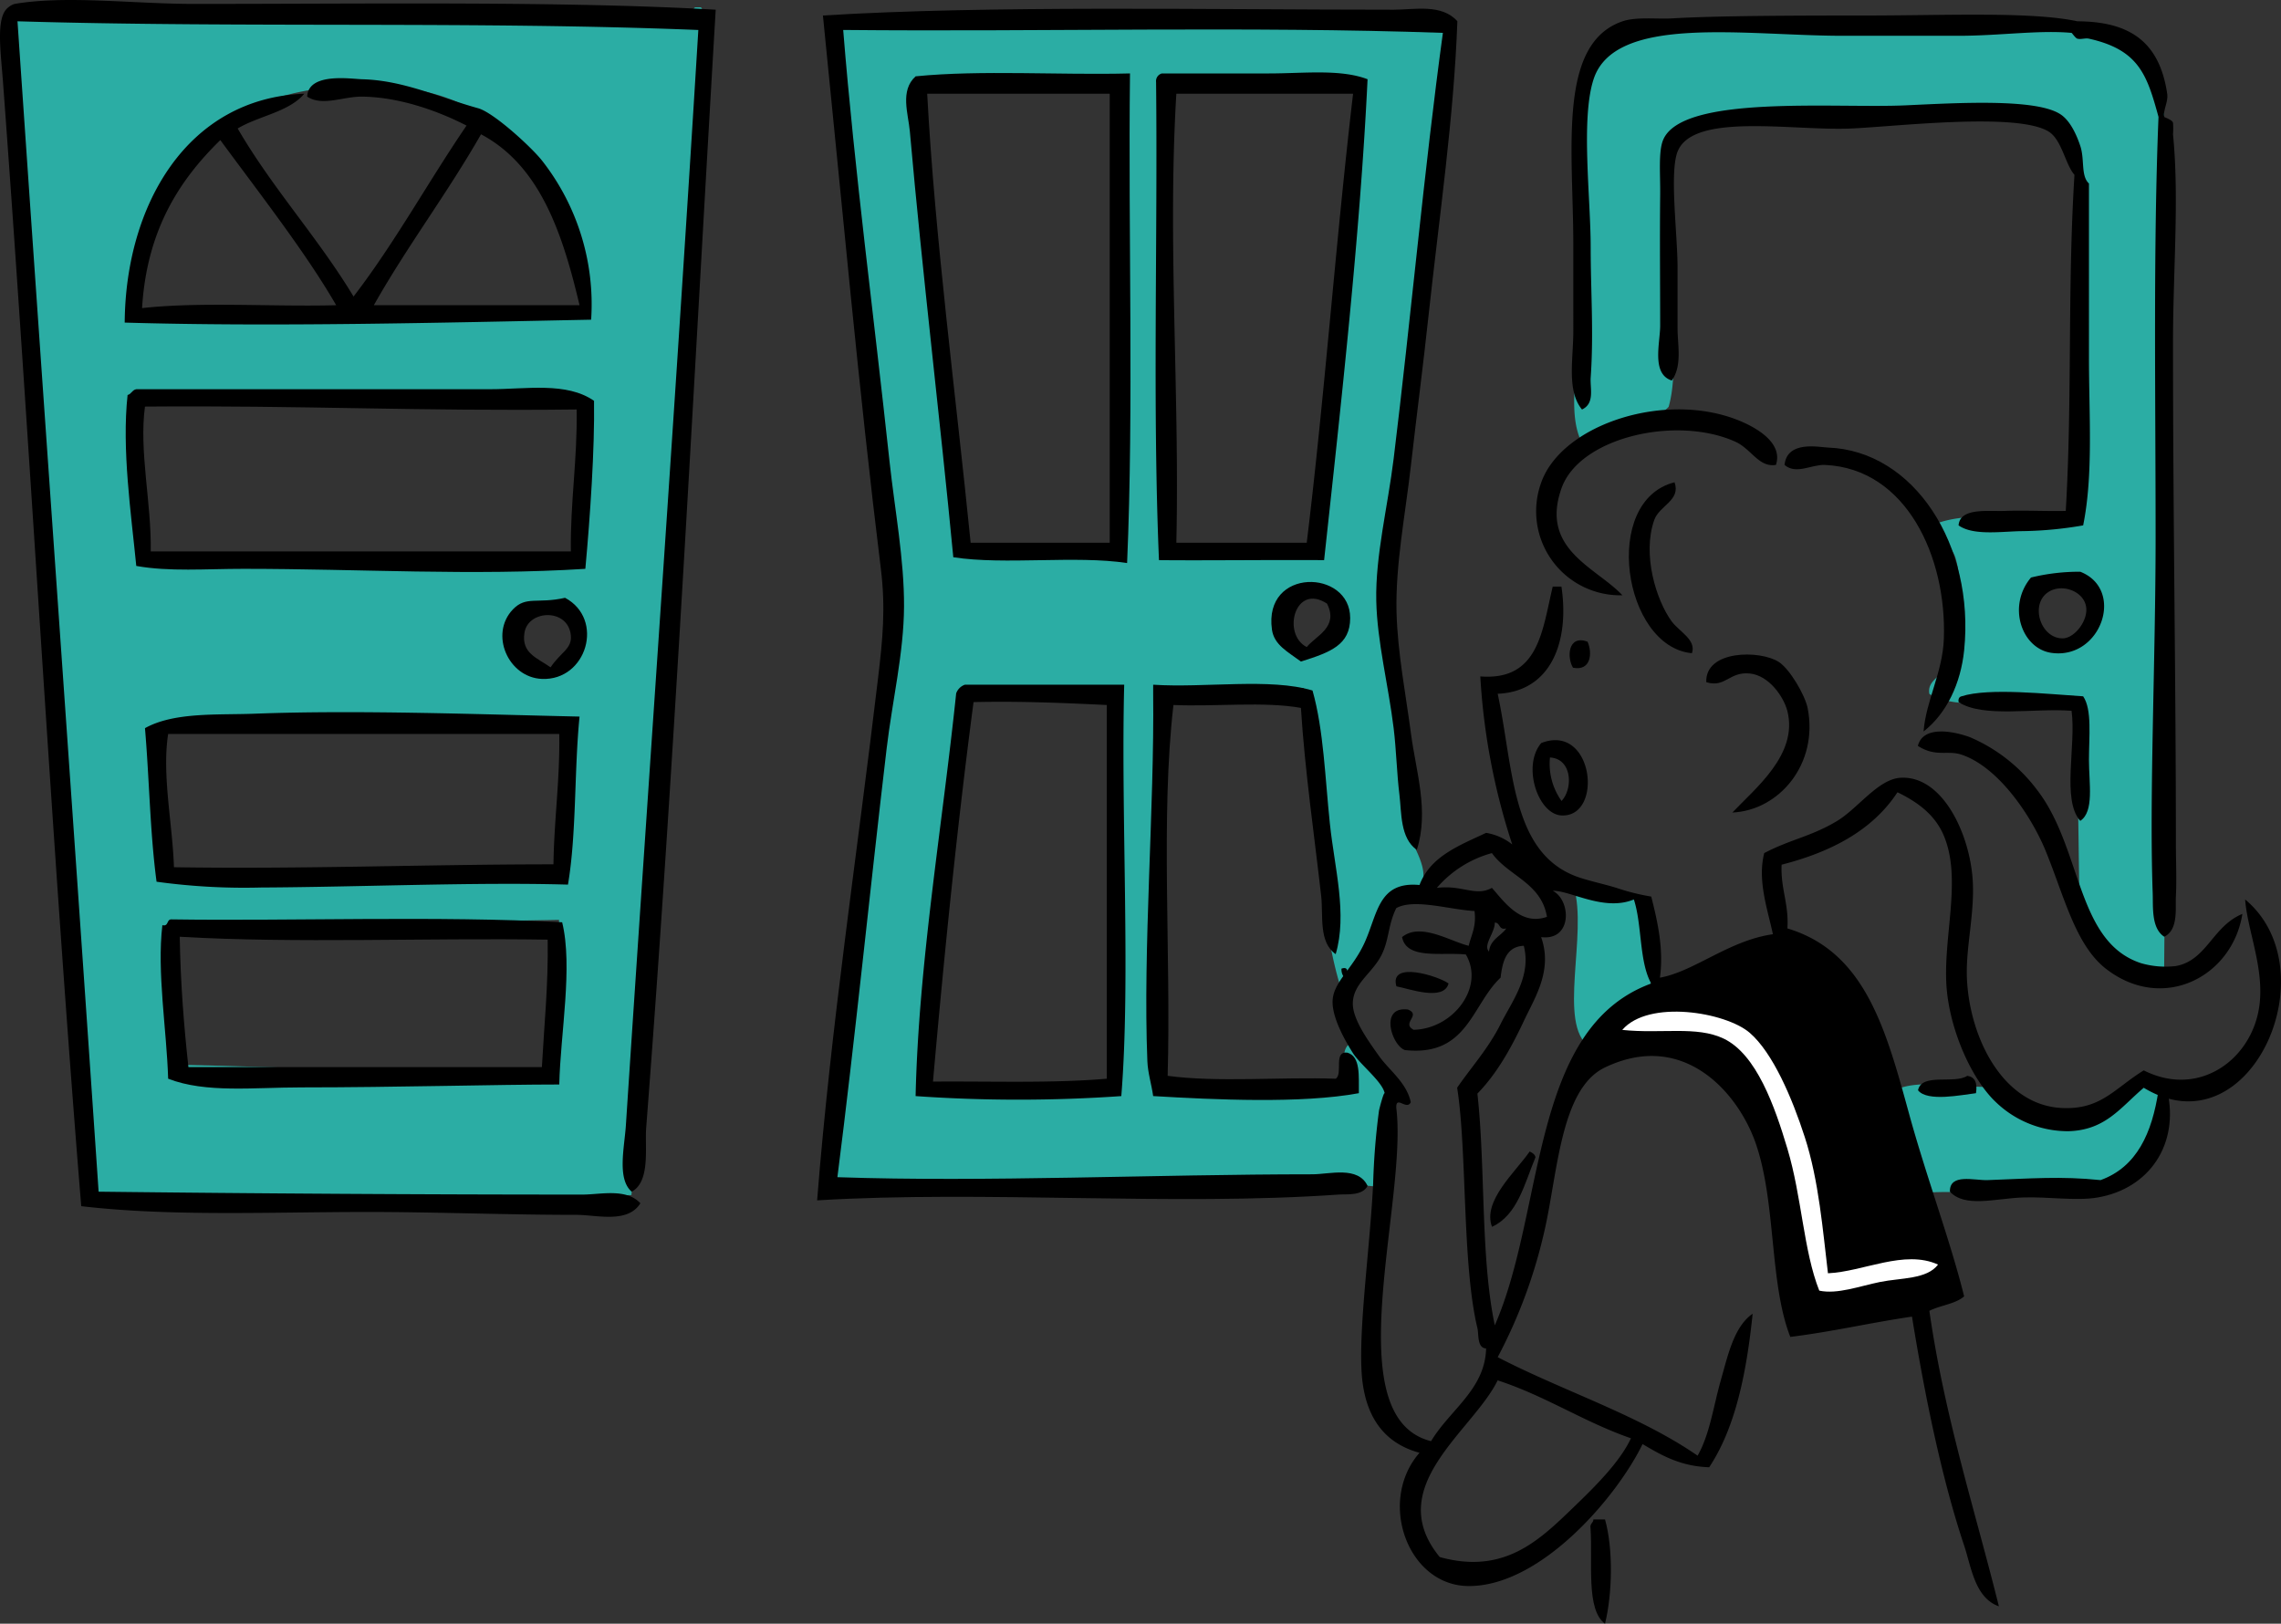 <svg data-name="17laboイラスト" xmlns="http://www.w3.org/2000/svg" width="358.296" height="255.061" viewBox="0 0 358.296 255.061">
    <rect x="0" y="0" width="358.296" height="255.061" fill="#333333" stroke="none"/>
    <g data-name="グループ 458">
        <g data-name="グループ 457">
            <path data-name="パス 1281" d="M108.564.609h.91c2.219 3.091 1.138 7.49.91 10.922-3.83 57.188-7.262 118.434-11.832 175.66-26.982.777-59.141.721-84.645 0C8.636 126.931 5.735 61.855.71 2.865 4.047 1.33 8.352 2.41 12.542 2.41h69.172c8.324 0 23.342 2.143 26.85-1.82zM63.056 13.351C34.917 10.222 20.639 25.866 19.823 49.3c23.664-.3 46.911-1.024 70.992-.91-.515-16.931-10.447-33.124-27.759-35.039zM20.733 62.5c-.834 7.642.91 15.871.91 24.119 22.356.7 45.394.721 68.262.91 1.536-7.111.7-16.591.91-25.029-21.673-.133-46.929.094-70.082 0zm58.25 36.861c.228 3 3.906 6.769 7.281 5.916 3.11-.8 3.394-5.385 3.641-10.012-5.764-1.27-11.358-1.934-10.922 4.096zm-55.52 14.107c.152 8.343.512 16.478 1.365 24.119 20.4-.683 41.772-.417 62.8-.455.19-8.609 1.991-15.605 1.82-24.574-21.844.455-44.275.3-65.986.91zm2.275 32.311c.19 7.243 1.251 13.614 1.365 20.934 19.587.436 41.052 1.422 59.615 1.365.379-7.812.588-15.8.455-24.119-20.763.322-41.033 1.138-61.436 1.82z" transform="translate(.635 .537)" style="fill-rule:evenodd;fill:#2bada4"/>
            <path data-name="パス 1282" d="M71.37 1.31c29.6 2.408 64.3-.284 94.656 1.365-.967 20.308-5.461 44.313-8.191 65.986-.948 7.452-2.655 15.359-2.73 22.3-.057 4.646 1.536 10.789 2.275 16.838.721 5.935.588 15.814 1.82 20.516.74 2.787 3.565 6.3 2.73 9.1-.721 2.427-3.811 1.744-5.461 3.641-3.242 3.735-2.636 12.572-7.281 13.2-4.02-12.4-3.906-32.671-5.916-47.366h-22.3c-1.877 19.17-1.744 43.232-.91 62.346h29.125c1.4-2.541-.834-5.5 1.82-6.788 8.628 2.275 3.925 15.188 3.186 22.716-24.555-2.351-60.26.247-85.555-1.365 1.763-22.583 4.74-44.5 7.736-67.807.929-7.243 2.73-14.923 2.73-22.3 0-14.013-3.337-30.528-5.006-45.963-1.062-9.86-2.427-23.361-3.641-34.586C70.005 8.989 69 3.7 70.005 2.22a3.46 3.46 0 0 1 1.365-.91zm49.148 11.377c1.1 23.323-.265 49.111.91 72.357h24.119c2.693-23.854 4.8-48.3 6.826-72.813-11.984-.3-20.858.417-31.855.455zm-38.227.455C84.985 37.28 87.924 61.21 90.484 85.5c7.926-.114 16.421.322 23.664-.455-.209-24.062.474-49.016-.455-72.357-11.946-.341-20.156.55-31.4.455zm61.891 88.285c5.8-.057 6.807-11.51 0-10.922-7.282.626-5.082 10.979.001 10.922zM83.2 168.779c8.078.834 20.327.3 30.49.455v-62.327H90.484c-3.337 19.72-4.93 41.185-7.281 61.891z" transform="translate(61.511 1.182)" style="fill-rule:evenodd;fill:#2bada4"/>
            <path data-name="パス 1283" d="M223.063 152.545a33.719 33.719 0 0 1-13.2-8.646c-.284-10.486-.171-24.593-.91-34.624-6.428-1.763-17.767 1.384-22.754-1.82-.417-2.237 2.237-2.787 3.186-5.006 1.744-4.077 2.219-12.211.91-16.383-.721-2.294-3.015-2.958-2.73-5.461 5.707-2.029 15.112-.36 22.3-.91.246-8.609 0-20.99 0-35.041 0-11.775 1.517-24.5-4.551-28.215-9.367.19-18.924-.247-29.125 0-8.571.209-21.54-1.631-27.3 1.82-10.012 6.011-.209 32.083-3.641 44.1-1.858 2.048-5.214 1.877-7.736 3.186-2.181 1.138-3.47 3.508-5.461 3.186-2.313-3.489-1.574-8.779-1.365-13.2.645-13.368.815-31.381.91-45.47 3.735-3.186 5.992-6.6 11.377-7.281 1.65-.209 3.527.341 5.461.455 16.971 1 42.284-2.275 58.25-1.365 6.959.4 14.392 4.608 15.928 10.012 1.214 4.285-.284 10.808 0 16.838 1.839 39.08.721 85.858.455 123.819zM212.6 93.347c-.171-5.632-5.12-2.825-9.557-3.641-7.361 9.822 9.837 12.97 9.557 3.641z" transform="translate(116.861 1.545)" style="fill-rule:evenodd;fill:#2bada4"/>
        </g>
        <path data-name="パス 1284" d="M139.8 74.663c3.489 4.153 4.039 13.614.91 18.2-3.811-.55-5.309 2.9-6.826 5.916-6.39-1.991-1.763-16-3.186-24.119 2.48-2.14 4.812.382 9.102.003z" transform="translate(116.848 66.135)" style="fill-rule:evenodd;fill:#2bada4"/>
        <path data-name="パス 1285" d="M198.587 90.084c1 4.608.265 9.5-1.82 12.5-5.764 8.248-24.252 3.432-35.5 4.551-.929-4.74-3.015-10.486-4.551-15.928 4.247-2.5 12-.133 18.658-.91a7.611 7.611 0 0 1 .91 4.8 17.223 17.223 0 0 0 13.652-.455c3.2-1.555 4.627-6.637 8.646-4.551z" transform="translate(140.445 80.294)" style="fill-rule:evenodd;fill:#2bada4"/>
    </g>
    <g data-name="グループ 459">
        <path data-name="パス 1286" d="M164.929 42.632c-2.693.436-3.83-2.484-6.371-3.641-9.234-4.172-24.441-.721-27.3 7.281-3.432 9.632 5.385 12.42 9.557 16.838a13.2 13.2 0 0 1-12.742-17.748c3.318-9.215 19.834-14.506 31.4-9.557 2.427 1.043 6.594 3.376 5.456 6.827z" transform="translate(114.032 30.398)" style="fill-rule:evenodd"/>
        <path data-name="パス 1287" d="M169.674 81.756c.379-4.835 3-9.291 3.186-14.562.455-12.837-5.878-26.717-18.658-27.3-2.162-.095-4.513 1.574-6.371 0 .417-3.887 5.4-2.787 6.826-2.73 13.558.493 23.076 15.378 21.389 31.855-.531 5.139-2.693 9.86-6.371 12.742z" transform="translate(132.478 33.141)" style="fill-rule:evenodd"/>
        <path data-name="パス 1288" d="M142.112 39.95c1.024 2.844-2.389 3.66-3.186 5.916-1.915 5.442.3 12.59 2.73 15.928 1.176 1.612 3.925 2.9 3.186 5.006-10.808-1.005-14.278-23.949-2.73-26.85z" transform="translate(120.922 35.81)" style="fill-rule:evenodd"/>
        <path data-name="パス 1289" d="M144.978 48.59h1.365c1.289 8.59-1.593 16.478-10.012 16.838 2.484 11.548 2.086 24.8 12.287 28.67 1.82.683 4.209 1.157 6.371 1.82a33.8 33.8 0 0 0 5.461 1.365c1.024 4.02 1.972 8.305 1.365 12.742 5.4-.967 10.827-5.84 17.748-6.826-.815-3.83-2.465-8.419-1.365-12.742 4.058-2.143 7.357-2.6 11.377-5.006 3.318-1.972 6.485-6.6 10.012-6.826 6.637-.417 11 8.931 11.377 16.383.265 5.309-1.195 10.562-.91 15.473.512 9.158 5.707 19.663 15.018 20.023 6.049.246 8.154-3.091 12.742-5.916 8.817 4.456 17.236-1.9 18.2-10.467.664-5.783-1.934-11.642-2.275-16.383 13.406 11.149.777 39.706-15.928 29.58-3.7 3.148-6.011 6.656-11.832 6.826a16.34 16.34 0 0 1-11.377-4.551c-3.792-3.565-7.149-11.112-7.736-17.748-.7-7.983 2.465-17.16-.455-24.119-1.441-3.451-4.361-5.4-7.281-6.826-3.906 5.954-10.353 9.367-18.2 11.377-.171 3.811 1.157 6.125.91 10.012 12.211 3.66 15.473 15.852 19.113 29.125 2.749 10.012 6.5 19.986 8.646 28.67-1.365 1.214-3.754 1.4-5.461 2.275 2.408 16.705 7.111 31.116 10.922 46.418-3.792-1.327-4.342-6.219-5.461-9.557-3.546-10.6-6.2-23.683-8.191-35.951-6.485.948-12.5 2.37-19.113 3.186-3.318-8.476-2.2-21.18-5.461-30.49-2.806-7.964-11.358-17.729-23.664-11.832-7.054 3.375-7.414 16.876-9.557 25.939a79.869 79.869 0 0 1-7.281 19.568c10.277 5.328 22.166 9.083 31.4 15.473 1.9-3.3 2.484-7.755 3.641-11.832 1.119-3.906 2.048-8.419 5.006-10.467-.967 9.348-2.711 17.919-6.826 24.119-4.551-.152-7.509-1.9-10.467-3.641-4.02 8.286-15.966 22.337-27.3 22.3-9.614-.019-14.373-13.349-7.736-20.934-5.461-1.479-8.684-5.575-9.1-12.742-.417-7.414 1.327-19.606 1.82-29.58a109.236 109.236 0 0 1 .91-11.377c.038-.3.815-3.242.91-2.73-.322-1.839-3.83-4.513-5.006-6.371-1.46-2.313-3.28-5.707-3.186-8.191.114-2.958 3.11-4.968 5.006-9.1 2.086-4.551 2.143-9.708 8.646-9.1 1.707-4.513 6.238-6.2 10.467-8.191a9.039 9.039 0 0 1 4.1 1.82A103.258 103.258 0 0 1 133.6 62.7c9.215.721 9.727-7.262 11.377-14.107zm-9.557 41.867a17.45 17.45 0 0 0-8.646 5.461c4.039-.493 6.087 1.422 8.646 0 1.953 2.2 4.551 5.992 8.646 4.551-.872-5.347-6.049-6.39-8.646-10.012zm7.736 13.2c1.839 5.252-.967 9.443-2.73 13.2-2.218 4.721-4.418 8.438-7.281 11.377 1.289 11.756.474 25.636 2.73 36.406 7.945-18.146 5.48-46.7 24.574-53.7-1.915-3.394-1.422-9.2-2.73-13.2-4.684 1.934-9.974-1.422-12.742-1.365 2.92 1.5 3.091 7.888-1.82 7.281zM120.4 99.1c-1.289 2.6-1.1 4.873-2.275 7.281-1.46 2.977-4.551 4.532-4.551 7.736 0 2.5 2.446 5.859 4.1 8.191 1.612 2.275 4.342 4.172 5.006 7.281-.645 1.365-2.37-1.195-2.275.91 1.82 14.771-9.519 48.6 5.461 52.334 2.958-4.93 8.476-8.135 8.646-14.562-1.441-.076-1.138-2.237-1.365-3.186-2.427-10.088-1.612-27.855-3.186-37.771 2.181-3.186 4.911-6.163 6.826-10.012 1.707-3.432 4.892-7.471 3.641-12.287-2.749.133-3.337 2.427-3.641 5.006-4.551 4.247-5.158 12.439-15.018 11.377-2.029-.645-4.115-6.921.455-6.371 2.181.872-1.1 2.143.91 3.186 6.219-.152 11.206-6.712 8.191-11.832-3.868-.379-9.329.834-10.012-2.73 2.882-2.37 7.623.7 10.467 1.365.4-1.726 1.232-3.015.91-5.461-3.868-.205-9.518-2.006-12.29-.455zm14.563 6.826c.209-1.915 1.839-2.408 2.73-3.641-1.251.322-.91-.91-1.82-.91.041 1.578-1.893 3.531-.907 4.555zm1.365 67.352c-3.887 7.964-18.165 16.724-9.1 27.76 10.144 2.806 15.662-2.674 20.934-7.736 3.565-3.432 7.376-7.224 9.1-10.922-7.433-2.579-13.387-6.637-20.934-9.1z" transform="translate(98.924 43.553)" style="fill-rule:evenodd"/>
        <path data-name="パス 1290" d="M132.839 53.248c.8 1.744.569 4.665-2.275 4.1-.964-1.54-.854-5.218 2.275-4.1z" transform="translate(116.524 47.541)" style="fill-rule:evenodd"/>
        <path data-name="パス 1291" d="M145.447 79.041c3.6-3.811 10.353-9.139 8.646-15.928-.55-2.2-2.863-5.613-5.916-5.916-3.242-.322-3.811 2.294-6.826 1.365-.19-5.082 8.457-5.063 11.377-3.186 1.744 1.119 4.134 5.2 4.551 7.281 1.707 8.722-4.437 16.042-11.832 16.383z" transform="translate(126.669 48.598)" style="fill-rule:evenodd"/>
        <path data-name="パス 1292" d="M209.849 89.256c-1.574 9.879-12.458 15.53-21.389 8.646-4.873-3.754-6.637-11.586-9.557-18.658-2.2-5.328-7.338-13.083-13.2-15.018-2.2-.721-4 .436-6.826-1.365.8-3.223 5.518-2.351 8.191-1.365a25.816 25.816 0 0 1 10.467 8.191c7.186 9.2 6.125 23.93 16.383 27.3a13.86 13.86 0 0 0 5.461.455c4.892-.872 5.745-6.238 10.467-8.191z" transform="translate(142.38 54.311)" style="fill-rule:evenodd"/>
        <path data-name="パス 1293" d="M128.324 61.762c8.229-3.186 9.822 11.68 3.186 11.377-3.716-.171-6.238-7.812-3.186-11.377zm3.186 9.1c1.82-1.915 1.688-6.637-1.82-6.826a10.038 10.038 0 0 0 1.819 6.827z" transform="translate(113.776 54.955)" style="fill-rule:evenodd"/>
        <path data-name="パス 1294" d="M123.93 82.324c-.758 2.882-6.3.777-8.191.455-1.195-4.079 6.561-1.63 8.191-.455z" transform="translate(103.608 72.164)" style="fill-rule:evenodd"/>
        <path data-name="パス 1295" d="M129.648 95.39c.4.209.815.4.91.91-1.744 4.172-2.787 9.045-6.826 10.922-1.536-4.058 3.679-8.59 5.916-11.832z" transform="translate(110.632 85.493)" style="fill-rule:evenodd"/>
        <path data-name="パス 1296" d="M132.225 125.87h1.82c1.308 4.627 1.157 11.718 0 16.383-3.015-2.2-1.915-9.519-2.275-15.018-.133-.74.436-.777.455-1.365z" transform="translate(118.067 112.808)" style="fill-rule:evenodd"/>
        <path data-name="パス 1297" d="M112.423 1.521c-3.375 57.036-6.428 117.562-10.922 175.66-.228 3.015.7 8.419-2.275 10.012-2.332-2.01-1.138-6.959-.91-10.467 3.679-56.126 7.907-115.1 11.377-172.02C74.879 3.3 38.643 4.4 2.749 3.341 6.94 64.682 11.32 125.833 15.491 187.193c24.46.284 50.476.455 76 .455 2.825 0 6.883-1.043 9.1 1.365-2.01 3.223-6.864 1.82-10.012 1.82-11.055 0-22.185-.455-32.766-.455-15.283 0-30.888.74-45.053-.91C8.153 133.133 4.873 72.058.473 12.9.132 8.309-.588 3.36.929 1.521a3 3 0 0 1 1.365-.91c8.172-1.384 18.639 0 28.215 0 27.381 0 58.155-.455 81.914.91z" transform="translate(-.001 .004)" style="fill-rule:evenodd"/>
        <path data-name="パス 1298" d="M168.262 2.7c-.55 15.131-2.825 30.509-4.551 46.418-.815 7.585-1.839 15.359-2.73 23.209-.872 7.755-2.465 15.681-2.275 23.209.171 6.428 1.46 12.913 2.275 19.113.777 5.9 2.863 12.1.91 18.2-2.636-1.82-2.389-5.878-2.73-8.646-.417-3.375-.493-7.073-.91-10.467-.815-6.693-2.6-13.6-2.73-20.023-.152-7.054 1.82-14.847 2.73-22.3 2.712-22.109 4.8-45.47 7.736-66.9-30.49-1.062-62.952-.152-94.2-.455 1.8 22.3 4.816 44.863 7.281 67.807.815 7.528 2.313 15.4 2.275 22.754s-1.839 14.79-2.73 22.3c-2.655 22.413-4.892 45.034-7.736 67.352 23.361.8 49.774-.455 74.633-.455 2.655 0 7.149-1.346 8.646 1.82-.834 1.612-3.3 1.27-4.551 1.365-26.034 1.839-55.5-.683-81.914.91 2.142-27.188 6.256-54.111 9.556-81.911.758-6.314 1.214-11.13.455-17.293-3.47-28.1-6.125-57.548-9.1-86.92 25.864-1.612 60.867-.91 89.65-.91 3.3 0 7.547-.967 10.012 1.82z" transform="translate(60.66 .649)" style="fill-rule:evenodd"/>
        <path data-name="パス 1299" d="M223.3 146.057c-2.067-1.327-1.744-4.7-1.82-6.826-.55-15.207.455-36.6.455-55.975 0-22.413-.379-45.413.455-65.986-1.8-6.58-3.072-10.543-10.922-12.287-.569-.133-1.251.152-1.82 0-.3-.076-.853-.91-.91-.91-5.063-.474-11.358.455-17.748.455h-18.2c-15.245 0-35.8-3.451-39.137 6.826-2.029 6.219-.455 18.62-.455 26.395 0 6.978.493 13.425 0 20.479-.114 1.688.683 4.039-1.365 5.006-2.427-2.958-1.365-7.869-1.365-12.287V37.294c0-14.771-2.541-31.533 7.736-35.041 2.162-.74 5.575-.322 7.736-.455 6.9-.417 19.227-.455 30.49-.455 12.534 0 25.977-.645 33.221.91 8.1.038 12.875 3.091 14.107 11.377.19 1.27-.683 2.6-.455 3.641 0 .076 1.232.436 1.365.91a11.666 11.666 0 0 1 0 1.82c1 10.05 0 21.465 0 32.766 0 27.741.455 53.377.455 78.729 0 2.579.133 5.594 0 8.191-.1 1.933.412 5.252-1.823 6.37z" transform="translate(116.664 1.093)" style="fill-rule:evenodd"/>
        <path data-name="パス 1300" d="M110.231 6.111c-.3 25.484.607 52.182-.455 76.908-8.172-1.233-19.151.341-27.3-.91-2.048-21.5-4.835-44.351-6.826-66.9-.246-2.768-1.593-6.409.91-8.646 10.353-1.024 22.583-.171 33.676-.455zM78.376 9.3c1.213 22.75 4.512 47.363 6.824 70.534h21.844V9.3H78.376z" transform="translate(67.267 5.426)" style="fill-rule:evenodd"/>
        <path data-name="パス 1301" d="M96.714 6.155h16.838c5.461 0 11.187-.721 15.473.91-1.176 24.46-4.172 51.045-6.826 75.543-8.419-.057-19.018.076-25.939 0-1.024-24.157-.19-50.172-.455-75.088a1.249 1.249 0 0 1 .91-1.365zm2.275 3.185c-1.4 23.1.531 46.8 0 70.537h20.479c2.825-23.114 4.551-47.328 7.281-70.537h-27.76z" transform="translate(85.79 5.382)" style="fill-rule:evenodd"/>
        <path data-name="パス 1302" d="M83.6 44.413c-23.8.474-49.831 1.138-73.268.455.131-18.355 9.744-35.268 28.213-35.951-2.427 2.882-7.149 3.47-10.467 5.461 5.461 9.4 12.609 17.122 18.2 26.395 6.466-8.4 11.718-18.014 17.748-26.85-4.058-2.1-10.258-4.475-16.383-4.551-3.015-.038-6.238 1.574-8.646 0 .171-3.868 6.959-2.768 8.646-2.73 6.485.171 12.116 2.863 18.2 4.551 2.427.664 8.324 6.068 10.012 8.191A36.578 36.578 0 0 1 83.6 44.413zm-34.133-2.275h32.31C79.085 30.723 75.52 20.18 66.3 15.288c-5.286 9.272-11.581 17.54-16.833 26.85zm-36.406.455c9.291-1.024 20.441-.19 30.49-.455-4.721-8.191-12.1-17.634-18.2-25.939-6.526 6.37-11.551 14.239-12.291 26.394z" transform="translate(9.256 5.806)" style="fill-rule:evenodd"/>
        <path data-name="パス 1303" d="M204.118 74.892a60.213 60.213 0 0 1-10.012.91c-3.375.114-7.357.645-9.557-.91.228-2.806 4.494-2.181 7.281-2.275 3.186-.114 6.75.076 9.557 0 1.043-17.843.246-34.87 1.365-52.789-1.46-1.669-1.991-5.575-4.1-6.826-5.006-3.015-23.8-.777-30.945-.455-9.083.417-24.859-2.6-27.3 3.641-1.289 3.3 0 12.97 0 18.2v9.557c0 2.579.758 5.9-.91 8.191-3.242-1.043-1.82-5.9-1.82-8.646 0-6.674-.076-13.2 0-20.479.038-3.3-.3-6.788.455-8.646 2.939-7.224 27.172-4.93 38.227-5.461 8.21-.379 20.232-1.081 24.119 1.365 1.555.967 2.579 3.186 3.186 5.006.721 2.162.057 4.7 1.365 5.916V48.5c-.001 9.118.701 18.428-.911 26.392z" transform="translate(123.101 7.638)" style="fill-rule:evenodd"/>
        <path data-name="パス 1304" d="M12.075 32.347h55.52c5.8 0 12.041-1.176 16.383 1.82.114 7.6-.607 18.165-1.365 26.395-17.615 1.119-35.382 0-53.7 0-5.935 0-11.661.474-16.838-.455-.815-8.286-2.294-18.336-1.365-26.85.607-.152.721-.8 1.365-.91zm1.365 2.73c-.948 7.016 1.024 15.056.91 22.754h65.987c-.095-7.831 1.043-14.43.91-22.3-24.916.3-43.176-.664-67.807-.455z" transform="translate(9.331 28.793)" style="fill-rule:evenodd"/>
        <path data-name="パス 1305" d="M176.882 47.365c7.111 2.787 3.261 13.88-4.551 12.742-4.646-.683-6.978-7.319-3.186-11.832a32.079 32.079 0 0 1 7.736-.91zm-2.73 10.467c1.839-.038 4.02-2.806 3.641-5.006-.417-2.427-3.792-3.66-5.916-2.275-2.959 1.915-1.234 7.338 2.274 7.281z" transform="translate(149.882 42.445)" style="fill-rule:evenodd"/>
        <path data-name="パス 1306" d="M109.967 60.707c-2.1-1.555-4.209-2.617-4.551-5.006-1.384-9.822 12.306-9.519 12.287-1.82-.003 4.209-3.071 5.366-7.736 6.826zm.91-2.275c1.46-1.8 5.063-3.11 3.186-6.826-5.063-3.3-7.111 4.835-3.186 6.826z" transform="translate(94.381 43.211)" style="fill-rule:evenodd"/>
        <path data-name="パス 1307" d="M51.465 49.52c6.257 3.356 3.413 13.046-3.641 12.742-5.29-.228-8.267-7.035-4.551-10.922 2.086-2.162 3.811-.834 8.191-1.82zm.91 5.916c-.4-4.3-6.674-4.077-7.281-.455-.531 3.242 1.972 3.963 4.1 5.461 1.588-2.389 3.389-2.901 3.181-5.006z" transform="translate(37.293 44.386)" style="fill-rule:evenodd"/>
        <path data-name="パス 1308" d="M83.586 56.72h25.029c-.531 20.8 1.024 46.4-.455 64.621a232.589 232.589 0 0 1-32.311 0c.474-20.915 4.209-42.512 6.371-63.256a2.217 2.217 0 0 1 1.366-1.365zm1.365 2.73c-2.56 19.436-4.589 39.4-6.371 59.615 9.177-.076 18.791.284 27.3-.455V59.906c-6.802-.323-13.628-.626-20.928-.456z" transform="translate(67.972 50.839)" style="fill-rule:evenodd"/>
        <path data-name="パス 1309" d="M121.069 57.69c1.763 6.238 1.972 13.785 2.73 20.934.74 7.016 2.768 14.183.91 20.479-2.712-1.9-1.934-6.03-2.275-9.1-.986-8.817-2.579-19.777-3.186-29.58-5.783-1.043-13.482-.171-20.023-.455-2.048 17.672-.36 39.08-.91 58.25 7.888 1.062 17.748.152 26.395.455 1.195-.777-.417-4.361 1.82-4.1 2.124.607 1.782 3.679 1.82 6.371-8.969 1.669-22.64 1.024-32.311.455-.247-1.782-.834-3.622-.91-5.461-.721-17.824 1.119-39.762.91-57.795V56.78c8.116.531 18.393-1.1 25.029.91z" transform="translate(85.099 50.779)" style="fill-rule:evenodd"/>
        <path data-name="パス 1310" d="M181.827 58.01c1.422 2.086.91 6.352.91 10.012s.853 8.1-1.365 9.557c-2.939-3.28-.626-11.813-1.365-17.293-5.916-.455-13.9 1.157-17.748-1.365-.076-.531.095-.815.455-.91 4.304-1.385 13.557-.342 19.113-.001z" transform="translate(145.392 51.369)" style="fill-rule:evenodd"/>
        <path data-name="パス 1311" d="M80.272 59.688c-.853 8.552-.455 18.355-1.82 26.395-14.373-.417-32.671.379-48.238.455a100.655 100.655 0 0 1-16.383-.91C12.806 78 12.693 69.472 12.01 61.508c4.59-2.56 11.415-2.048 17.29-2.275 16.042-.607 34.757.095 50.969.455zm-64.621 2.73c-1 6.466.7 14.164.91 20.934 20.346.322 39.592-.455 59.615-.455.095-7.035 1.024-13.235.91-20.479H15.651z" transform="translate(10.762 52.877)" style="fill-rule:evenodd"/>
        <path data-name="パス 1312" d="M76.376 76.65c1.707 6.978-.265 17.426-.455 25.484-9.784 0-25.712.455-40.5.455-7.509 0-15.056.929-20.934-1.365-.247-7.793-1.782-16.724-.91-24.119 1 .247.645-.872 1.365-.91 18.525.284 42.152-.588 61.436.455zm-60.07 2.275c.114 7.167.645 13.918 1.365 20.479h55.52c.36-6.618 1.024-12.932.91-20.023-19.113-.3-39.44.607-57.795-.455z" transform="translate(11.927 68.225)" style="fill-rule:evenodd"/>
        <path data-name="パス 1313" d="M111.13 80.281c1.365-.455.8 1 .91 1.82a2 2 0 0 1-.91-1.82z" transform="translate(99.589 71.876)" style="fill-rule:evenodd"/>
        <path data-name="パス 1314" d="M111.651 81.92c.626.152.777 4.665.91 6.826-1.82-.758-.511-4.646-.91-6.826z" transform="translate(99.978 73.422)" style="fill-rule:evenodd"/>
        <path data-name="パス 1315" d="M167.992 91.85c-2.256.265-7.642 1.4-9.1-.455.55-2.787 5.745-.929 7.736-2.275 1.195.171 1.631 1.1 1.365 2.73z" transform="translate(142.389 79.874)" style="fill-rule:evenodd"/>
        <path data-name="パス 1316" d="M194.3 90.32h1.365c1.953 8.457-2.806 15.454-10.922 16.838-3.413.588-7.793-.152-11.832 0-4.342.171-9.007 1.631-11.377-.91-.076-2.939 3.849-1.744 5.916-1.82 6.788-.246 11.529-.645 17.748 0 5.685-2.048 8.093-7.377 9.102-14.108z" transform="translate(144.755 80.949)" style="fill-rule:evenodd"/>
        <path data-name="パス 1317" d="M166.7 124.9c5.575-.247 12-3.773 17.293-1.365-1.763 2.332-5.8 2.067-9.1 2.73-3.261.664-6.712 1.972-9.557 1.365-2.484-6.276-2.73-14.7-5.006-22.3-1.991-6.656-4.854-14.828-10.012-17.293-4.247-2.029-9.784-.721-15.928-1.365 4.134-4.816 16.231-2.806 20.023.455 3.622 3.129 6.656 10.22 8.646 16.383 2.219 6.826 2.844 14.79 3.641 21.389z" transform="translate(120.433 75.112)" style="fill:#fff;fill-rule:evenodd"/>
    </g>
</svg>
